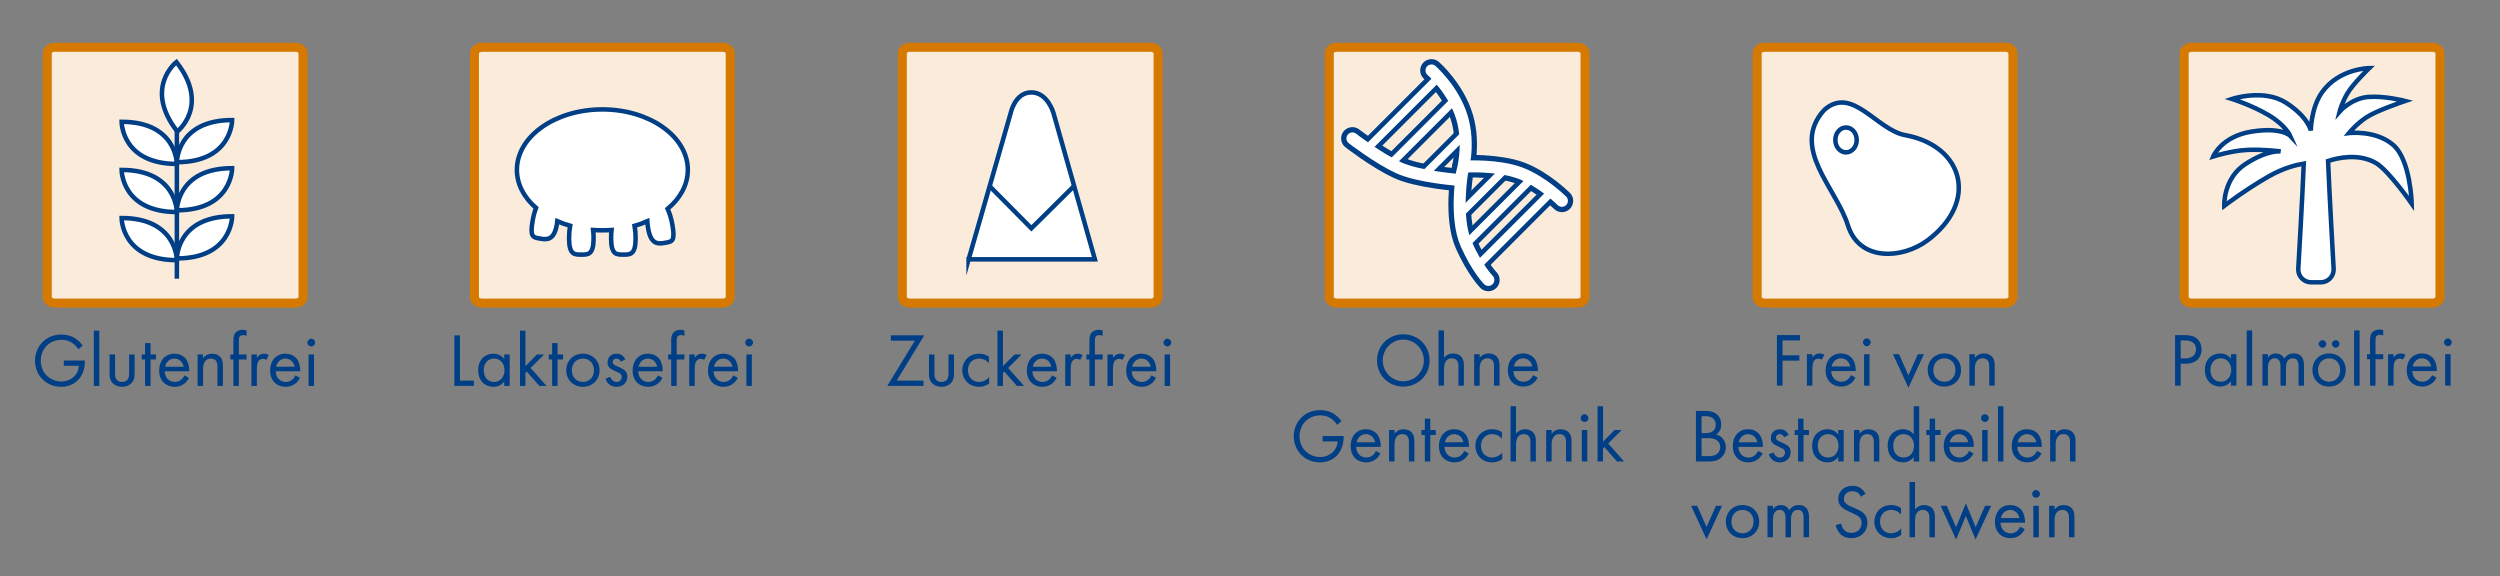 <?xml version="1.0" encoding="UTF-8"?>
<!-- Generator: Adobe Illustrator 26.2.1, SVG Export Plug-In . SVG Version: 6.00 Build 0)  -->
<svg xmlns="http://www.w3.org/2000/svg" xmlns:xlink="http://www.w3.org/1999/xlink" version="1.1" id="Ebene_1" x="0px" y="0px" viewBox="0 0 1849 426" style="enable-background:new 0 0 1849 426;" xml:space="preserve">
<rect x="0" y="0" width="1849" height="426" fill="#808080" stroke="none"/>
<style type="text/css">
	.st0{clip-path:url(#SVGID_00000084498754196724656660000011603053740037485187_);fill:#FAEBDA;}
	
		.st1{clip-path:url(#SVGID_00000084498754196724656660000011603053740037485187_);fill:none;stroke:#D67900;stroke-width:6.674;stroke-miterlimit:10;}
	.st2{clip-path:url(#SVGID_00000084498754196724656660000011603053740037485187_);fill:#FFFFFF;}
	
		.st3{clip-path:url(#SVGID_00000084498754196724656660000011603053740037485187_);fill:none;stroke:#003E86;stroke-width:3.341;stroke-miterlimit:10;}
	.st4{fill:#FFFFFF;}
	.st5{fill:none;stroke:#003E86;stroke-width:3.341;stroke-miterlimit:10;}
	.st6{fill:#003E86;}
	.st7{clip-path:url(#SVGID_00000054248919125121021320000016273150038875699607_);fill:#FAEBDA;}
	
		.st8{clip-path:url(#SVGID_00000054248919125121021320000016273150038875699607_);fill:none;stroke:#D67900;stroke-width:6.674;stroke-miterlimit:10;}
	.st9{clip-path:url(#SVGID_00000154413333611076034600000006639552583368355255_);fill:#FFFFFF;}
	
		.st10{clip-path:url(#SVGID_00000154413333611076034600000006639552583368355255_);fill:none;stroke:#003E86;stroke-width:3.341;stroke-miterlimit:10;}
	.st11{clip-path:url(#SVGID_00000123437492744703197970000001698858093139860669_);fill:#FAEBDA;}
	
		.st12{clip-path:url(#SVGID_00000123437492744703197970000001698858093139860669_);fill:none;stroke:#D67900;stroke-width:6.674;stroke-miterlimit:10;}
	.st13{clip-path:url(#SVGID_00000123437492744703197970000001698858093139860669_);fill:#FFFFFF;}
	
		.st14{clip-path:url(#SVGID_00000123437492744703197970000001698858093139860669_);fill:none;stroke:#003E86;stroke-width:3.341;stroke-miterlimit:10;}
	.st15{clip-path:url(#SVGID_00000058563249564648820700000016630537844671912597_);}
	.st16{clip-path:url(#SVGID_00000058563249564648820700000016630537844671912597_);fill:#FAEBDA;}
	
		.st17{clip-path:url(#SVGID_00000058563249564648820700000016630537844671912597_);fill:none;stroke:#D67900;stroke-width:6.674;stroke-miterlimit:10;}
	
		.st18{clip-path:url(#SVGID_00000058563249564648820700000016630537844671912597_);fill:none;stroke:#003E86;stroke-width:16.683;stroke-linecap:round;stroke-miterlimit:10;}
	.st19{fill:none;stroke:#003E86;stroke-width:12.684;stroke-miterlimit:10;}
	
		.st20{clip-path:url(#SVGID_00000133520769655373611160000006154914651472194967_);fill:none;stroke:#FFFFFF;stroke-width:8.873;stroke-linecap:round;stroke-miterlimit:10;}
	.st21{fill:none;stroke:#FFFFFF;stroke-width:5.806;stroke-miterlimit:10;}
	.st22{clip-path:url(#SVGID_00000005230486649431167310000002428304549809348495_);fill:#FAEBDA;}
	
		.st23{clip-path:url(#SVGID_00000005230486649431167310000002428304549809348495_);fill:none;stroke:#D67900;stroke-width:6.674;stroke-miterlimit:10;}
	.st24{clip-path:url(#SVGID_00000005230486649431167310000002428304549809348495_);fill:#FFFFFF;}
	
		.st25{clip-path:url(#SVGID_00000005230486649431167310000002428304549809348495_);fill:none;stroke:#003E86;stroke-width:3.341;stroke-miterlimit:10;}
</style>
<g>
	<defs>
		<rect id="SVGID_1_" x="-0.37" y="31.63" width="1842.37" height="375.51"></rect>
	</defs>
	<clipPath id="SVGID_00000172439801256252997130000000028236947488648886_">
		<use xlink:href="#SVGID_1_" style="overflow:visible;"></use>
	</clipPath>
	<path style="clip-path:url(#SVGID_00000172439801256252997130000000028236947488648886_);fill:#FAEBDA;" d="M856.55,219.76   c0,2.43-2.51,4.4-5.6,4.4H672.96c-3.1,0-5.6-1.97-5.6-4.4V39.36c0-2.43,2.51-4.4,5.6-4.4h177.99c3.1,0,5.6,1.97,5.6,4.4V219.76z"></path>
	
		<path style="clip-path:url(#SVGID_00000172439801256252997130000000028236947488648886_);fill:none;stroke:#D67900;stroke-width:6.674;stroke-miterlimit:10;" d="   M856.55,219.76c0,2.43-2.51,4.4-5.6,4.4H672.96c-3.1,0-5.6-1.97-5.6-4.4V39.36c0-2.43,2.51-4.4,5.6-4.4h177.99   c3.1,0,5.6,1.97,5.6,4.4V219.76z"></path>
	<path style="clip-path:url(#SVGID_00000172439801256252997130000000028236947488648886_);fill:#FFFFFF;" d="M716.39,191.81   l31.22-108.58c0,0,3.16-14.9,15.19-14.9c12.03,0,16.33,15.18,16.33,15.18l30.66,108.29H716.39z"></path>
	
		<path style="clip-path:url(#SVGID_00000172439801256252997130000000028236947488648886_);fill:none;stroke:#003E86;stroke-width:3.341;stroke-miterlimit:10;" d="   M716.39,191.81l31.22-108.58c0,0,3.16-14.9,15.19-14.9c12.03,0,16.33,15.18,16.33,15.18l30.66,108.29H716.39z"></path>
</g>
<polyline class="st4" points="732.12,137.9 762.81,168.86 794.05,137.9 "></polyline>
<polyline class="st5" points="732.12,137.9 762.81,168.86 794.05,137.9 "></polyline>
<g>
	<path class="st6" d="M663.18,281.49h19.85v3.92h-26.8l20.41-33.47h-17.77v-3.92h24.72L663.18,281.49z"></path>
	<path class="st6" d="M691.1,275.72c0,1.63,0,3.53,1.12,4.99c0.62,0.79,1.85,1.79,4.09,1.79c2.24,0,3.48-1.01,4.09-1.79   c1.12-1.46,1.12-3.36,1.12-4.99v-13.57h4.04v14.02c0,2.86-0.28,4.99-2.13,7.01c-2.07,2.19-4.82,2.92-7.12,2.92   c-2.3,0-5.05-0.73-7.12-2.92c-1.85-2.02-2.13-4.15-2.13-7.01v-14.02h4.04V275.72z"></path>
	<path class="st6" d="M731.4,268.65c-2.13-2.69-5.21-3.48-7.29-3.48c-4.32,0-8.24,3.03-8.24,8.69s4.04,8.63,8.19,8.63   c2.41,0,5.38-1.07,7.51-3.64v4.82c-2.52,1.85-5.21,2.41-7.4,2.41c-7.23,0-12.45-5.16-12.45-12.17c0-7.12,5.27-12.33,12.45-12.33   c3.7,0,6.11,1.46,7.23,2.24V268.65z"></path>
	<path class="st6" d="M741.78,244.55v26.24l8.52-8.63h5.27l-9.98,9.98l11.77,13.29h-5.27l-9.31-10.6l-1.01,1.01v9.59h-4.04v-40.87   H741.78z"></path>
	<path class="st6" d="M781.52,279.47c-0.67,1.29-1.68,2.69-2.86,3.76c-2.13,1.91-4.77,2.86-7.74,2.86   c-5.61,0-11.49-3.53-11.49-12.17c0-6.95,4.26-12.33,11.27-12.33c4.54,0,7.4,2.24,8.8,4.26c1.46,2.07,2.3,5.66,2.19,8.75h-18.11   c0.06,4.82,3.36,7.9,7.4,7.9c1.91,0,3.42-0.56,4.77-1.68c1.06-0.9,1.91-2.07,2.41-3.2L781.52,279.47z M777.54,271.23   c-0.67-3.64-3.42-6.05-6.84-6.05c-3.42,0-6.22,2.58-6.84,6.05H777.54z"></path>
	<path class="st6" d="M787.86,262.15h4.04v2.52c0.39-0.62,2.13-3.08,5.27-3.08c1.23,0,2.58,0.45,3.59,0.95l-1.91,3.64   c-0.9-0.62-1.74-0.79-2.35-0.79c-1.63,0-2.63,0.67-3.25,1.46c-0.67,0.9-1.35,2.47-1.35,6.28v12.28h-4.04V262.15z"></path>
	<path class="st6" d="M809.78,265.85v19.57h-4.04v-19.57h-2.24v-3.7h2.24V252c0-2.13,0.17-4.82,2.24-6.56   c1.12-0.95,2.8-1.51,4.65-1.51c1.46,0,2.41,0.34,2.86,0.5v3.92c-0.84-0.34-1.79-0.5-2.63-0.5c-0.9,0-1.96,0.22-2.58,1.23   c-0.5,0.84-0.5,2.13-0.5,3.36v9.7h5.72v3.7H809.78z"></path>
	<path class="st6" d="M819.09,262.15h4.04v2.52c0.39-0.62,2.13-3.08,5.27-3.08c1.23,0,2.58,0.45,3.59,0.95l-1.91,3.64   c-0.9-0.62-1.74-0.79-2.35-0.79c-1.63,0-2.63,0.67-3.25,1.46c-0.67,0.9-1.35,2.47-1.35,6.28v12.28h-4.04V262.15z"></path>
	<path class="st6" d="M855.02,279.47c-0.67,1.29-1.68,2.69-2.86,3.76c-2.13,1.91-4.77,2.86-7.74,2.86   c-5.61,0-11.49-3.53-11.49-12.17c0-6.95,4.26-12.33,11.27-12.33c4.54,0,7.4,2.24,8.8,4.26c1.46,2.07,2.3,5.66,2.19,8.75h-18.11   c0.06,4.82,3.36,7.9,7.4,7.9c1.91,0,3.42-0.56,4.77-1.68c1.06-0.9,1.91-2.07,2.41-3.2L855.02,279.47z M851.04,271.23   c-0.67-3.64-3.42-6.05-6.84-6.05c-3.42,0-6.22,2.58-6.84,6.05H851.04z"></path>
	<path class="st6" d="M863.38,250.49c1.57,0,2.86,1.29,2.86,2.86c0,1.57-1.29,2.86-2.86,2.86c-1.57,0-2.86-1.29-2.86-2.86   C860.52,251.78,861.81,250.49,863.38,250.49z M865.4,262.15v23.27h-4.04v-23.27H865.4z"></path>
</g>
<g>
	<defs>
		<rect id="SVGID_00000097480949019877444740000008323884467178054283_" x="-0.37" y="31.63" width="1842.37" height="375.51"></rect>
	</defs>
	<clipPath id="SVGID_00000062156892709429250840000002769648538797536641_">
		<use xlink:href="#SVGID_00000097480949019877444740000008323884467178054283_" style="overflow:visible;"></use>
	</clipPath>
	<path style="clip-path:url(#SVGID_00000062156892709429250840000002769648538797536641_);fill:#FAEBDA;" d="M224.14,219.76   c0,2.43-2.51,4.4-5.6,4.4H40.55c-3.1,0-5.6-1.97-5.6-4.4V39.36c0-2.43,2.51-4.4,5.6-4.4h177.99c3.1,0,5.6,1.97,5.6,4.4V219.76z"></path>
	
		<path style="clip-path:url(#SVGID_00000062156892709429250840000002769648538797536641_);fill:none;stroke:#D67900;stroke-width:6.674;stroke-miterlimit:10;" d="   M224.14,219.76c0,2.43-2.51,4.4-5.6,4.4H40.55c-3.1,0-5.6-1.97-5.6-4.4V39.36c0-2.43,2.51-4.4,5.6-4.4h177.99   c3.1,0,5.6,1.97,5.6,4.4V219.76z"></path>
</g>
<line class="st5" x1="130.81" y1="206.11" x2="130.81" y2="91.63"></line>
<g>
	<defs>
		<rect id="SVGID_00000052105575165809702900000018020222272843505317_" x="-0.37" y="31.63" width="1842.37" height="375.51"></rect>
	</defs>
	<clipPath id="SVGID_00000116227983445360478370000002137381893058058368_">
		<use xlink:href="#SVGID_00000052105575165809702900000018020222272843505317_" style="overflow:visible;"></use>
	</clipPath>
	<path style="clip-path:url(#SVGID_00000116227983445360478370000002137381893058058368_);fill:#FFFFFF;" d="M89.94,90.08   c40.88,0,40.88,31.16,40.88,31.16C89.94,121.24,89.94,90.08,89.94,90.08"></path>
	
		<path style="clip-path:url(#SVGID_00000116227983445360478370000002137381893058058368_);fill:none;stroke:#003E86;stroke-width:3.341;stroke-miterlimit:10;" d="   M89.94,90.08c40.88,0,40.88,31.16,40.88,31.16C89.94,121.24,89.94,90.08,89.94,90.08z"></path>
	<path style="clip-path:url(#SVGID_00000116227983445360478370000002137381893058058368_);fill:#FFFFFF;" d="M171.7,88.8   c-40.89,0-40.89,31.15-40.89,31.15C171.7,119.95,171.7,88.8,171.7,88.8"></path>
	
		<path style="clip-path:url(#SVGID_00000116227983445360478370000002137381893058058368_);fill:none;stroke:#003E86;stroke-width:3.341;stroke-miterlimit:10;" d="   M171.7,88.8c-40.89,0-40.89,31.15-40.89,31.15C171.7,119.95,171.7,88.8,171.7,88.8z"></path>
	<path style="clip-path:url(#SVGID_00000116227983445360478370000002137381893058058368_);fill:#FFFFFF;" d="M130.48,45.87   c25.19,32.19,0.67,51.4,0.67,51.4C105.95,65.08,130.48,45.87,130.48,45.87"></path>
	
		<path style="clip-path:url(#SVGID_00000116227983445360478370000002137381893058058368_);fill:none;stroke:#003E86;stroke-width:3.341;stroke-miterlimit:10;" d="   M130.48,45.87c25.19,32.19,0.67,51.4,0.67,51.4C105.95,65.08,130.48,45.87,130.48,45.87z"></path>
	<path style="clip-path:url(#SVGID_00000116227983445360478370000002137381893058058368_);fill:#FFFFFF;" d="M89.94,125.67   c40.88,0,40.88,31.16,40.88,31.16C89.94,156.83,89.94,125.67,89.94,125.67"></path>
	
		<path style="clip-path:url(#SVGID_00000116227983445360478370000002137381893058058368_);fill:none;stroke:#003E86;stroke-width:3.341;stroke-miterlimit:10;" d="   M89.94,125.67c40.88,0,40.88,31.16,40.88,31.16C89.94,156.83,89.94,125.67,89.94,125.67z"></path>
	<path style="clip-path:url(#SVGID_00000116227983445360478370000002137381893058058368_);fill:#FFFFFF;" d="M171.7,124.39   c-40.89,0-40.89,31.14-40.89,31.14C171.7,155.53,171.7,124.39,171.7,124.39"></path>
	
		<path style="clip-path:url(#SVGID_00000116227983445360478370000002137381893058058368_);fill:none;stroke:#003E86;stroke-width:3.341;stroke-miterlimit:10;" d="   M171.7,124.39c-40.89,0-40.89,31.14-40.89,31.14C171.7,155.53,171.7,124.39,171.7,124.39z"></path>
	<path style="clip-path:url(#SVGID_00000116227983445360478370000002137381893058058368_);fill:#FFFFFF;" d="M89.94,161.26   c40.88,0,40.88,31.16,40.88,31.16C89.94,192.42,89.94,161.26,89.94,161.26"></path>
	
		<path style="clip-path:url(#SVGID_00000116227983445360478370000002137381893058058368_);fill:none;stroke:#003E86;stroke-width:3.341;stroke-miterlimit:10;" d="   M89.94,161.26c40.88,0,40.88,31.16,40.88,31.16C89.94,192.42,89.94,161.26,89.94,161.26z"></path>
	<path style="clip-path:url(#SVGID_00000116227983445360478370000002137381893058058368_);fill:#FFFFFF;" d="M171.7,159.98   c-40.89,0-40.89,31.14-40.89,31.14C171.7,191.12,171.7,159.98,171.7,159.98"></path>
	
		<path style="clip-path:url(#SVGID_00000116227983445360478370000002137381893058058368_);fill:none;stroke:#003E86;stroke-width:3.341;stroke-miterlimit:10;" d="   M171.7,159.98c-40.89,0-40.89,31.14-40.89,31.14C171.7,191.12,171.7,159.98,171.7,159.98z"></path>
</g>
<g>
	<path class="st6" d="M47.19,266.63h15.58v0.9c0,4.15-1.23,8.63-3.59,11.83c-1.12,1.51-5.33,6.73-13.9,6.73   c-11.1,0-19.4-8.46-19.4-19.34s8.35-19.34,19.51-19.34c3.59,0,7.79,0.9,11.44,3.7c1.68,1.29,3.25,2.97,4.32,4.43l-3.08,2.8   c-1.06-1.51-2.3-2.86-3.53-3.87c-1.79-1.46-4.6-3.14-9.08-3.14c-9.03,0-15.3,6.78-15.3,15.47c0,10.2,8.13,15.36,15.19,15.36   c4.99,0,9.31-2.52,11.44-6.28c0.67-1.18,1.4-2.97,1.51-5.33h-11.1V266.63z"></path>
	<path class="st6" d="M73.43,244.55v40.87h-4.04v-40.87H73.43z"></path>
	<path class="st6" d="M85.09,275.72c0,1.63,0,3.53,1.12,4.99c0.62,0.79,1.85,1.79,4.09,1.79c2.24,0,3.48-1.01,4.09-1.79   c1.12-1.46,1.12-3.36,1.12-4.99v-13.57h4.04v14.02c0,2.86-0.28,4.99-2.13,7.01c-2.07,2.19-4.82,2.92-7.12,2.92   c-2.3,0-5.05-0.73-7.12-2.92c-1.85-2.02-2.13-4.15-2.13-7.01v-14.02h4.04V275.72z"></path>
	<path class="st6" d="M111.33,265.85v19.57h-4.04v-19.57h-2.47v-3.7h2.47v-8.41h4.04v8.41h4.04v3.7H111.33z"></path>
	<path class="st6" d="M139.8,279.47c-0.67,1.29-1.68,2.69-2.86,3.76c-2.13,1.91-4.77,2.86-7.74,2.86c-5.61,0-11.49-3.53-11.49-12.17   c0-6.95,4.26-12.33,11.27-12.33c4.54,0,7.4,2.24,8.8,4.26c1.46,2.07,2.3,5.66,2.19,8.75h-18.11c0.06,4.82,3.36,7.9,7.4,7.9   c1.91,0,3.42-0.56,4.77-1.68c1.06-0.9,1.91-2.07,2.41-3.2L139.8,279.47z M135.82,271.23c-0.67-3.64-3.42-6.05-6.84-6.05   c-3.42,0-6.22,2.58-6.84,6.05H135.82z"></path>
	<path class="st6" d="M146.14,262.15h4.04v2.69c0.73-0.95,2.8-3.25,6.67-3.25c2.75,0,5.27,1.12,6.67,3.2   c1.18,1.74,1.35,3.64,1.35,6.22v14.41h-4.04v-14.3c0-1.4-0.11-3.03-1.06-4.26c-0.79-1.01-2.02-1.68-3.81-1.68   c-1.4,0-2.92,0.39-4.09,1.79c-1.57,1.85-1.68,4.6-1.68,6.28v12.17h-4.04V262.15z"></path>
	<path class="st6" d="M176.64,265.85v19.57h-4.04v-19.57h-2.24v-3.7h2.24V252c0-2.13,0.17-4.82,2.24-6.56   c1.12-0.95,2.8-1.51,4.65-1.51c1.46,0,2.41,0.34,2.86,0.5v3.92c-0.84-0.34-1.79-0.5-2.63-0.5c-0.9,0-1.96,0.22-2.58,1.23   c-0.5,0.84-0.5,2.13-0.5,3.36v9.7h5.72v3.7H176.64z"></path>
	<path class="st6" d="M185.94,262.15h4.04v2.52c0.39-0.62,2.13-3.08,5.27-3.08c1.23,0,2.58,0.45,3.59,0.95l-1.91,3.64   c-0.9-0.62-1.74-0.79-2.35-0.79c-1.63,0-2.63,0.67-3.25,1.46c-0.67,0.9-1.35,2.47-1.35,6.28v12.28h-4.04V262.15z"></path>
	<path class="st6" d="M221.88,279.47c-0.67,1.29-1.68,2.69-2.86,3.76c-2.13,1.91-4.77,2.86-7.74,2.86   c-5.61,0-11.49-3.53-11.49-12.17c0-6.95,4.26-12.33,11.27-12.33c4.54,0,7.4,2.24,8.8,4.26c1.46,2.07,2.3,5.66,2.19,8.75h-18.11   c0.06,4.82,3.36,7.9,7.4,7.9c1.91,0,3.42-0.56,4.77-1.68c1.06-0.9,1.91-2.07,2.41-3.2L221.88,279.47z M217.9,271.23   c-0.67-3.64-3.42-6.05-6.84-6.05c-3.42,0-6.22,2.58-6.84,6.05H217.9z"></path>
	<path class="st6" d="M230.23,250.49c1.57,0,2.86,1.29,2.86,2.86c0,1.57-1.29,2.86-2.86,2.86c-1.57,0-2.86-1.29-2.86-2.86   C227.38,251.78,228.66,250.49,230.23,250.49z M232.25,262.15v23.27h-4.04v-23.27H232.25z"></path>
</g>
<g>
	<path class="st6" d="M340.18,248.02v33.47h10.32v3.92h-14.46v-37.39H340.18z"></path>
	<path class="st6" d="M372.92,262.15h4.04v23.27h-4.04v-3.25c-1.35,1.74-3.87,3.92-7.96,3.92c-5.89,0-11.32-4.15-11.32-12.33   c0-8.02,5.38-12.17,11.32-12.17c4.48,0,6.9,2.47,7.96,3.87V262.15z M357.78,273.75c0,4.99,2.8,8.75,7.62,8.75   c4.93,0,7.74-4.09,7.74-8.69c0-6-4.15-8.63-7.74-8.63C361.43,265.18,357.78,268.09,357.78,273.75z"></path>
	<path class="st6" d="M388.62,244.55v26.24l8.52-8.63h5.27l-9.98,9.98l11.77,13.29h-5.27l-9.31-10.6l-1.01,1.01v9.59h-4.04v-40.87   H388.62z"></path>
	<path class="st6" d="M412.39,265.85v19.57h-4.04v-19.57h-2.47v-3.7h2.47v-8.41h4.04v8.41h4.04v3.7H412.39z"></path>
	<path class="st6" d="M418.78,273.87c0-7.06,5.21-12.28,12.33-12.28s12.33,5.21,12.33,12.28c0,7.06-5.27,12.22-12.33,12.22   S418.78,280.93,418.78,273.87z M422.93,273.87c0,5.72,4.04,8.63,8.19,8.63c4.2,0,8.18-2.97,8.18-8.63c0-5.72-3.92-8.69-8.18-8.69   S422.93,268.2,422.93,273.87z"></path>
	<path class="st6" d="M459.2,267.53c-0.56-1.34-1.74-2.35-3.25-2.35c-1.46,0-2.8,0.84-2.8,2.63c0,1.68,1.12,2.19,3.76,3.31   c3.36,1.4,4.93,2.47,5.83,3.59c1.01,1.23,1.23,2.47,1.23,3.76c0,4.88-3.53,7.62-8.02,7.62c-0.95,0-6.17-0.11-8.13-5.94l3.48-1.46   c0.45,1.23,1.79,3.81,4.71,3.81c2.63,0,3.81-1.96,3.81-3.7c0-2.19-1.57-2.92-3.76-3.87c-2.8-1.23-4.6-2.13-5.66-3.42   c-0.9-1.12-1.07-2.24-1.07-3.42c0-4.09,2.86-6.5,6.78-6.5c1.23,0,4.54,0.22,6.39,4.21L459.2,267.53z"></path>
	<path class="st6" d="M489.98,279.47c-0.67,1.29-1.68,2.69-2.86,3.76c-2.13,1.91-4.77,2.86-7.74,2.86   c-5.61,0-11.49-3.53-11.49-12.17c0-6.95,4.26-12.33,11.27-12.33c4.54,0,7.4,2.24,8.8,4.26c1.46,2.07,2.3,5.66,2.19,8.75h-18.11   c0.06,4.82,3.36,7.9,7.4,7.9c1.91,0,3.42-0.56,4.77-1.68c1.06-0.9,1.91-2.07,2.41-3.2L489.98,279.47z M486,271.23   c-0.67-3.64-3.42-6.05-6.84-6.05c-3.42,0-6.22,2.58-6.84,6.05H486z"></path>
	<path class="st6" d="M500.46,265.85v19.57h-4.04v-19.57h-2.24v-3.7h2.24V252c0-2.13,0.17-4.82,2.24-6.56   c1.12-0.95,2.8-1.51,4.65-1.51c1.46,0,2.41,0.34,2.86,0.5v3.92c-0.84-0.34-1.79-0.5-2.63-0.5c-0.9,0-1.96,0.22-2.58,1.23   c-0.5,0.84-0.5,2.13-0.5,3.36v9.7h5.72v3.7H500.46z"></path>
	<path class="st6" d="M509.77,262.15h4.04v2.52c0.39-0.62,2.13-3.08,5.27-3.08c1.23,0,2.58,0.45,3.59,0.95l-1.91,3.64   c-0.9-0.62-1.74-0.79-2.35-0.79c-1.63,0-2.63,0.67-3.25,1.46c-0.67,0.9-1.35,2.47-1.35,6.28v12.28h-4.04V262.15z"></path>
	<path class="st6" d="M545.71,279.47c-0.67,1.29-1.68,2.69-2.86,3.76c-2.13,1.91-4.77,2.86-7.74,2.86   c-5.61,0-11.49-3.53-11.49-12.17c0-6.95,4.26-12.33,11.27-12.33c4.54,0,7.4,2.24,8.8,4.26c1.46,2.07,2.3,5.66,2.19,8.75h-18.11   c0.06,4.82,3.36,7.9,7.4,7.9c1.91,0,3.42-0.56,4.77-1.68c1.06-0.9,1.91-2.07,2.41-3.2L545.71,279.47z M541.73,271.23   c-0.67-3.64-3.42-6.05-6.84-6.05c-3.42,0-6.22,2.58-6.84,6.05H541.73z"></path>
	<path class="st6" d="M554.06,250.49c1.57,0,2.86,1.29,2.86,2.86c0,1.57-1.29,2.86-2.86,2.86c-1.57,0-2.86-1.29-2.86-2.86   C551.2,251.78,552.49,250.49,554.06,250.49z M556.08,262.15v23.27h-4.04v-23.27H556.08z"></path>
</g>
<g>
	<defs>
		<rect id="SVGID_00000059997007156135370370000002772611313178701471_" x="-0.37" y="31.63" width="1842.37" height="375.51"></rect>
	</defs>
	<clipPath id="SVGID_00000152227966448876060010000008072961576895349387_">
		<use xlink:href="#SVGID_00000059997007156135370370000002772611313178701471_" style="overflow:visible;"></use>
	</clipPath>
	<path style="clip-path:url(#SVGID_00000152227966448876060010000008072961576895349387_);fill:#FAEBDA;" d="M540.09,219.76   c0,2.43-2.51,4.4-5.6,4.4H356.5c-3.1,0-5.6-1.97-5.6-4.4V39.36c0-2.43,2.51-4.4,5.6-4.4h177.99c3.1,0,5.6,1.97,5.6,4.4V219.76z"></path>
	
		<path style="clip-path:url(#SVGID_00000152227966448876060010000008072961576895349387_);fill:none;stroke:#D67900;stroke-width:6.674;stroke-miterlimit:10;" d="   M540.09,219.76c0,2.43-2.51,4.4-5.6,4.4H356.5c-3.1,0-5.6-1.97-5.6-4.4V39.36c0-2.43,2.51-4.4,5.6-4.4h177.99   c3.1,0,5.6,1.97,5.6,4.4V219.76z"></path>
	<path style="clip-path:url(#SVGID_00000152227966448876060010000008072961576895349387_);fill:#FFFFFF;" d="M497.28,166.11   c2.16,12.26-0.08,12.54-5.02,13.41c-4.93,0.87-10.67,2-12.84-10.26c-0.34-1.93-0.57-3.83-0.68-5.63c-2.96,1.33-6.11,2.47-9.4,3.41   c0.49,2.78,0.76,5.85,0.76,9.09c0,12.45-4.06,12.18-9.07,12.18c-5.01,0-9.06,0.27-9.06-12.18c0-2.07,0.11-4.09,0.32-6.02   c-2.23,0.15-4.5,0.23-6.79,0.23c-2.31,0-4.59-0.08-6.82-0.24c0.23,1.93,0.34,3.95,0.34,6.03c0,12.45-4.06,12.18-9.08,12.18   c-5,0-9.06,0.27-9.06-12.18c0-3.3,0.28-6.43,0.77-9.17c-3.31-0.87-6.46-2.01-9.44-3.34c-0.09,0.81-0.22,1.65-0.37,2.49   c-2.16,12.26-7.92,11.14-12.84,10.27c-4.93-0.88-7.18-1.16-5.02-13.41c0.59-3.35,1.45-6.47,2.47-9.18   c-8.86-7.65-14.16-17.47-14.16-28.16c0-24.69,28.29-44.71,63.21-44.71c34.91,0,63.21,20.02,63.21,44.71   c0,11-5.62,21.08-14.94,28.82C495.26,157.7,496.5,161.71,497.28,166.11"></path>
	
		<path style="clip-path:url(#SVGID_00000152227966448876060010000008072961576895349387_);fill:none;stroke:#003E86;stroke-width:3.341;stroke-miterlimit:10;" d="   M497.28,166.11c2.16,12.26-0.08,12.54-5.02,13.41c-4.93,0.87-10.67,2-12.84-10.26c-0.34-1.93-0.57-3.83-0.68-5.63   c-2.96,1.33-6.11,2.47-9.4,3.41c0.49,2.78,0.76,5.85,0.76,9.09c0,12.45-4.06,12.18-9.07,12.18c-5.01,0-9.06,0.27-9.06-12.18   c0-2.07,0.11-4.09,0.32-6.02c-2.23,0.15-4.5,0.23-6.79,0.23c-2.31,0-4.59-0.08-6.82-0.24c0.23,1.93,0.34,3.95,0.34,6.03   c0,12.45-4.06,12.18-9.08,12.18c-5,0-9.06,0.27-9.06-12.18c0-3.3,0.28-6.43,0.77-9.17c-3.31-0.87-6.46-2.01-9.44-3.34   c-0.09,0.81-0.22,1.65-0.37,2.49c-2.16,12.26-7.92,11.14-12.84,10.27c-4.93-0.88-7.18-1.16-5.02-13.41   c0.59-3.35,1.45-6.47,2.47-9.18c-8.86-7.65-14.16-17.47-14.16-28.16c0-24.69,28.29-44.71,63.21-44.71   c34.91,0,63.21,20.02,63.21,44.71c0,11-5.62,21.08-14.94,28.82C495.26,157.7,496.5,161.71,497.28,166.11z"></path>
	<path style="clip-path:url(#SVGID_00000152227966448876060010000008072961576895349387_);fill:#FAEBDA;" d="M1488.77,219.76   c0,2.43-2.51,4.4-5.6,4.4h-177.99c-3.1,0-5.6-1.97-5.6-4.4V39.36c0-2.43,2.51-4.4,5.6-4.4h177.99c3.1,0,5.6,1.97,5.6,4.4V219.76z"></path>
	
		<path style="clip-path:url(#SVGID_00000152227966448876060010000008072961576895349387_);fill:none;stroke:#D67900;stroke-width:6.674;stroke-miterlimit:10;" d="   M1488.77,219.76c0,2.43-2.51,4.4-5.6,4.4h-177.99c-3.1,0-5.6-1.97-5.6-4.4V39.36c0-2.43,2.51-4.4,5.6-4.4h177.99   c3.1,0,5.6,1.97,5.6,4.4V219.76z"></path>
	<path style="clip-path:url(#SVGID_00000152227966448876060010000008072961576895349387_);fill:#FFFFFF;" d="M1348.94,81.59   c20.67-18.92,38.83,14.41,60.06,18.34c43.7,8.07,54.42,49.62,16.6,77.83c-18.5,13.8-50.43,15.95-58.91-11.17   C1358.06,138.94,1324.02,109.52,1348.94,81.59"></path>
	
		<path style="clip-path:url(#SVGID_00000152227966448876060010000008072961576895349387_);fill:none;stroke:#003E86;stroke-width:3.341;stroke-miterlimit:10;" d="   M1348.94,81.59c20.67-18.92,38.83,14.41,60.06,18.34c43.7,8.07,54.42,49.62,16.6,77.83c-18.5,13.8-50.43,15.95-58.91-11.17   C1358.06,138.94,1324.02,109.52,1348.94,81.59"></path>
	<path style="clip-path:url(#SVGID_00000152227966448876060010000008072961576895349387_);fill:#FFFFFF;" d="M1373.22,103.5   c0,5.08-3.54,9.2-7.9,9.2c-4.37,0-7.91-4.12-7.91-9.2c0-5.08,3.54-9.2,7.91-9.2C1369.69,94.3,1373.22,98.41,1373.22,103.5"></path>
	
		<path style="clip-path:url(#SVGID_00000152227966448876060010000008072961576895349387_);fill:none;stroke:#003E86;stroke-width:3.341;stroke-miterlimit:10;" d="   M1373.22,103.5c0,5.08-3.54,9.2-7.9,9.2c-4.37,0-7.91-4.12-7.91-9.2c0-5.08,3.54-9.2,7.91-9.2   C1369.69,94.3,1373.22,98.41,1373.22,103.5z"></path>
</g>
<g>
	<path class="st6" d="M1331.25,251.77h-12.89v11.04h12.45v3.92h-12.45v18.5h-4.15v-37.39h17.04V251.77z"></path>
	<path class="st6" d="M1336.41,261.97h4.04v2.52c0.39-0.62,2.13-3.08,5.27-3.08c1.23,0,2.58,0.45,3.59,0.95l-1.91,3.64   c-0.9-0.62-1.74-0.79-2.35-0.79c-1.63,0-2.63,0.67-3.25,1.46c-0.67,0.9-1.35,2.47-1.35,6.28v12.28h-4.04V261.97z"></path>
	<path class="st6" d="M1372.34,279.3c-0.67,1.29-1.68,2.69-2.86,3.76c-2.13,1.91-4.76,2.86-7.74,2.86   c-5.61,0-11.49-3.53-11.49-12.17c0-6.95,4.26-12.33,11.27-12.33c4.54,0,7.4,2.24,8.8,4.26c1.46,2.07,2.3,5.66,2.19,8.75h-18.11   c0.06,4.82,3.36,7.9,7.4,7.9c1.91,0,3.42-0.56,4.76-1.68c1.07-0.9,1.91-2.07,2.41-3.2L1372.34,279.3z M1368.36,271.05   c-0.67-3.64-3.42-6.05-6.84-6.05c-3.42,0-6.22,2.58-6.84,6.05H1368.36z"></path>
	<path class="st6" d="M1380.69,250.31c1.57,0,2.86,1.29,2.86,2.86c0,1.57-1.29,2.86-2.86,2.86c-1.57,0-2.86-1.29-2.86-2.86   C1377.84,251.6,1379.12,250.31,1380.69,250.31z M1382.71,261.97v23.27h-4.04v-23.27H1382.71z"></path>
	<path class="st6" d="M1404.52,261.97l6.95,15.7l6.95-15.7h4.49l-11.44,24.78l-11.44-24.78H1404.52z"></path>
	<path class="st6" d="M1425.71,273.69c0-7.06,5.21-12.28,12.33-12.28c7.12,0,12.33,5.21,12.33,12.28c0,7.06-5.27,12.22-12.33,12.22   C1430.98,285.91,1425.71,280.75,1425.71,273.69z M1429.86,273.69c0,5.72,4.04,8.63,8.18,8.63c4.21,0,8.19-2.97,8.19-8.63   c0-5.72-3.92-8.69-8.19-8.69C1433.79,265,1429.86,268.03,1429.86,273.69z"></path>
	<path class="st6" d="M1456.55,261.97h4.04v2.69c0.73-0.95,2.8-3.25,6.67-3.25c2.75,0,5.27,1.12,6.67,3.2   c1.18,1.74,1.34,3.64,1.34,6.22v14.41h-4.04v-14.3c0-1.4-0.11-3.03-1.07-4.26c-0.78-1.01-2.02-1.68-3.81-1.68   c-1.4,0-2.92,0.39-4.09,1.79c-1.57,1.85-1.68,4.6-1.68,6.28v12.17h-4.04V261.97z"></path>
</g>
<g>
	<path class="st6" d="M1261.05,303.91c2.07,0,5.83,0.17,8.58,2.35c1.18,0.9,3.36,3.2,3.36,7.74c0,1.85-0.39,5.1-3.7,7.34   c5.21,1.29,7.12,5.83,7.12,9.42s-1.79,6.5-3.81,8.07c-2.97,2.35-6.39,2.47-8.97,2.47h-9.31v-37.39H1261.05z M1258.47,320.33h3.14   c2.19,0,7.34-0.45,7.34-6.22c0-6.17-6.05-6.28-7.23-6.28h-3.25V320.33z M1258.47,337.38h4.77c2.41,0,4.76-0.17,6.56-1.57   c1.46-1.07,2.47-2.92,2.47-5.16c0-2.97-1.74-4.71-3.2-5.49c-1.4-0.79-3.36-1.12-6.33-1.12h-4.26V337.38z"></path>
	<path class="st6" d="M1303.66,335.36c-0.67,1.29-1.68,2.69-2.86,3.76c-2.13,1.91-4.76,2.86-7.74,2.86   c-5.61,0-11.49-3.53-11.49-12.17c0-6.95,4.26-12.33,11.27-12.33c4.54,0,7.4,2.24,8.8,4.26c1.46,2.07,2.3,5.66,2.19,8.75h-18.11   c0.06,4.82,3.36,7.9,7.4,7.9c1.91,0,3.42-0.56,4.76-1.68c1.07-0.9,1.91-2.07,2.41-3.2L1303.66,335.36z M1299.68,327.12   c-0.67-3.64-3.42-6.05-6.84-6.05c-3.42,0-6.22,2.58-6.84,6.05H1299.68z"></path>
	<path class="st6" d="M1319.58,323.42c-0.56-1.34-1.74-2.35-3.25-2.35c-1.46,0-2.8,0.84-2.8,2.63c0,1.68,1.12,2.19,3.76,3.31   c3.36,1.4,4.93,2.47,5.83,3.59c1.01,1.23,1.23,2.47,1.23,3.76c0,4.88-3.53,7.62-8.02,7.62c-0.95,0-6.17-0.11-8.13-5.94l3.48-1.46   c0.45,1.23,1.79,3.81,4.71,3.81c2.63,0,3.81-1.96,3.81-3.7c0-2.19-1.57-2.92-3.76-3.87c-2.8-1.23-4.6-2.13-5.66-3.42   c-0.9-1.12-1.06-2.24-1.06-3.42c0-4.09,2.86-6.5,6.78-6.5c1.23,0,4.54,0.22,6.39,4.21L1319.58,323.42z"></path>
	<path class="st6" d="M1333.88,321.74v19.57h-4.04v-19.57h-2.47v-3.7h2.47v-8.41h4.04v8.41h4.04v3.7H1333.88z"></path>
	<path class="st6" d="M1359.55,318.04h4.04v23.27h-4.04v-3.25c-1.35,1.74-3.87,3.92-7.96,3.92c-5.89,0-11.32-4.15-11.32-12.33   c0-8.02,5.38-12.17,11.32-12.17c4.49,0,6.9,2.47,7.96,3.87V318.04z M1344.42,329.64c0,4.99,2.8,8.75,7.62,8.75   c4.93,0,7.74-4.09,7.74-8.69c0-6-4.15-8.63-7.74-8.63C1348.06,321.06,1344.42,323.98,1344.42,329.64z"></path>
	<path class="st6" d="M1371.22,318.04h4.04v2.69c0.73-0.95,2.8-3.25,6.67-3.25c2.75,0,5.27,1.12,6.67,3.2   c1.18,1.74,1.34,3.64,1.34,6.22v14.41h-4.04V327c0-1.4-0.11-3.03-1.07-4.26c-0.78-1.01-2.02-1.68-3.81-1.68   c-1.4,0-2.92,0.39-4.09,1.79c-1.57,1.85-1.68,4.6-1.68,6.28v12.17h-4.04V318.04z"></path>
	<path class="st6" d="M1415.39,300.43h4.04v40.87h-4.04v-3.25c-1.35,1.74-3.87,3.92-7.96,3.92c-5.89,0-11.32-4.15-11.32-12.33   c0-8.02,5.38-12.17,11.32-12.17c4.49,0,6.9,2.47,7.96,3.87V300.43z M1400.26,329.64c0,4.99,2.8,8.75,7.62,8.75   c4.93,0,7.74-4.09,7.74-8.69c0-6-4.15-8.63-7.74-8.63C1403.9,321.06,1400.26,323.98,1400.26,329.64z"></path>
	<path class="st6" d="M1431.2,321.74v19.57h-4.04v-19.57h-2.47v-3.7h2.47v-8.41h4.04v8.41h4.04v3.7H1431.2z"></path>
	<path class="st6" d="M1459.68,335.36c-0.67,1.29-1.68,2.69-2.86,3.76c-2.13,1.91-4.76,2.86-7.74,2.86   c-5.61,0-11.49-3.53-11.49-12.17c0-6.95,4.26-12.33,11.27-12.33c4.54,0,7.4,2.24,8.8,4.26c1.46,2.07,2.3,5.66,2.19,8.75h-18.11   c0.06,4.82,3.36,7.9,7.4,7.9c1.91,0,3.42-0.56,4.76-1.68c1.07-0.9,1.91-2.07,2.41-3.2L1459.68,335.36z M1455.7,327.12   c-0.67-3.64-3.42-6.05-6.84-6.05s-6.22,2.58-6.84,6.05H1455.7z"></path>
	<path class="st6" d="M1468.04,306.38c1.57,0,2.86,1.29,2.86,2.86c0,1.57-1.29,2.86-2.86,2.86c-1.57,0-2.86-1.29-2.86-2.86   C1465.18,307.66,1466.47,306.38,1468.04,306.38z M1470.06,318.04v23.27h-4.04v-23.27H1470.06z"></path>
	<path class="st6" d="M1481.72,300.43v40.87h-4.04v-40.87H1481.72z"></path>
	<path class="st6" d="M1509.97,335.36c-0.67,1.29-1.68,2.69-2.86,3.76c-2.13,1.91-4.76,2.86-7.74,2.86   c-5.61,0-11.49-3.53-11.49-12.17c0-6.95,4.26-12.33,11.27-12.33c4.54,0,7.4,2.24,8.8,4.26c1.46,2.07,2.3,5.66,2.19,8.75h-18.11   c0.06,4.82,3.36,7.9,7.4,7.9c1.91,0,3.42-0.56,4.76-1.68c1.07-0.9,1.91-2.07,2.41-3.2L1509.97,335.36z M1505.99,327.12   c-0.67-3.64-3.42-6.05-6.84-6.05c-3.42,0-6.22,2.58-6.84,6.05H1505.99z"></path>
	<path class="st6" d="M1516.31,318.04h4.04v2.69c0.73-0.95,2.8-3.25,6.67-3.25c2.75,0,5.27,1.12,6.67,3.2   c1.18,1.74,1.34,3.64,1.34,6.22v14.41H1531V327c0-1.4-0.11-3.03-1.07-4.26c-0.78-1.01-2.02-1.68-3.81-1.68   c-1.4,0-2.92,0.39-4.09,1.79c-1.57,1.85-1.68,4.6-1.68,6.28v12.17h-4.04V318.04z"></path>
</g>
<g>
	<defs>
		<rect id="SVGID_00000025445149115914121930000000394601336763470482_" x="-0.37" y="31.63" width="1842.37" height="375.51"></rect>
	</defs>
	<clipPath id="SVGID_00000047776588149090854730000017024977020858196390_">
		<use xlink:href="#SVGID_00000025445149115914121930000000394601336763470482_" style="overflow:visible;"></use>
	</clipPath>
	<g style="clip-path:url(#SVGID_00000047776588149090854730000017024977020858196390_);">
		<path class="st6" d="M1255.23,374.1l6.95,15.7l6.95-15.7h4.49l-11.44,24.78l-11.44-24.78H1255.23z"></path>
		<path class="st6" d="M1276.42,385.81c0-7.06,5.21-12.28,12.33-12.28c7.12,0,12.33,5.21,12.33,12.28c0,7.06-5.27,12.22-12.33,12.22    C1281.69,398.04,1276.42,392.88,1276.42,385.81z M1280.57,385.81c0,5.72,4.04,8.63,8.18,8.63c4.21,0,8.19-2.97,8.19-8.63    c0-5.72-3.92-8.69-8.19-8.69C1284.49,377.12,1280.57,380.15,1280.57,385.81z"></path>
		<path class="st6" d="M1307.25,374.1h4.04v2.47c1.29-1.91,3.31-3.03,5.77-3.03c4.2,0,5.89,2.97,6.33,3.76    c2.24-3.53,5.44-3.76,7.01-3.76c6.9,0,7.57,5.77,7.57,9.08v14.74h-4.04v-14.13c0-2.63-0.34-6.11-4.15-6.11    c-4.65,0-5.16,4.49-5.16,7.29v12.95h-4.04v-13.79c0-1.63,0.06-6.45-4.2-6.45c-4.6,0-5.1,4.77-5.1,7.57v12.67h-4.04V374.1z"></path>
		<path class="st6" d="M1376.43,367.37c-0.5-1.01-1.35-2.13-2.19-2.8c-0.73-0.56-2.07-1.29-4.2-1.29c-3.7,0-6.28,2.3-6.28,5.77    c0,1.46,0.39,2.3,1.4,3.25c1.12,1.12,2.52,1.74,3.92,2.35l3.59,1.57c2.19,0.95,4.2,1.96,5.77,3.53c1.91,1.91,2.69,4.09,2.69,6.78    c0,6.9-5.1,11.49-11.83,11.49c-2.47,0-5.55-0.5-8.13-3.03c-1.85-1.79-2.97-4.37-3.48-6.62l4.04-1.12    c0.28,1.96,1.18,3.64,2.24,4.76c1.63,1.63,3.48,2.07,5.38,2.07c5.1,0,7.51-3.64,7.51-7.4c0-1.68-0.5-3.14-1.85-4.37    c-1.07-1.01-2.52-1.68-4.49-2.58l-3.36-1.57c-1.46-0.67-3.31-1.46-4.99-3.08c-1.63-1.57-2.58-3.31-2.58-6.11    c0-5.77,4.43-9.64,10.48-9.64c2.3,0,4.15,0.45,6,1.68c1.51,1.01,2.8,2.52,3.64,4.15L1376.43,367.37z"></path>
		<path class="st6" d="M1405.98,380.6c-2.13-2.69-5.21-3.48-7.29-3.48c-4.32,0-8.24,3.03-8.24,8.69s4.04,8.63,8.18,8.63    c2.41,0,5.38-1.07,7.51-3.64v4.82c-2.52,1.85-5.21,2.41-7.4,2.41c-7.23,0-12.45-5.16-12.45-12.17c0-7.12,5.27-12.33,12.45-12.33    c3.7,0,6.11,1.46,7.23,2.24V380.6z"></path>
		<path class="st6" d="M1412.32,356.5h4.04v20.29c0.73-0.95,2.8-3.25,6.67-3.25c2.75,0,5.27,1.12,6.67,3.2    c1.18,1.74,1.34,3.64,1.34,6.22v14.41H1427v-14.3c0-1.4-0.11-3.03-1.07-4.26c-0.78-1.01-2.02-1.68-3.81-1.68    c-1.4,0-2.92,0.39-4.09,1.79c-1.57,1.85-1.68,4.6-1.68,6.28v12.17h-4.04V356.5z"></path>
		<path class="st6" d="M1439.79,374.1l6.9,15.81l7.29-17.6l7.23,17.6l6.95-15.81h4.49l-11.55,24.89l-7.18-17.38l-7.18,17.38    l-11.44-24.89H1439.79z"></path>
		<path class="st6" d="M1497.53,391.42c-0.67,1.29-1.68,2.69-2.86,3.76c-2.13,1.91-4.76,2.86-7.74,2.86    c-5.61,0-11.49-3.53-11.49-12.17c0-6.95,4.26-12.33,11.27-12.33c4.54,0,7.4,2.24,8.8,4.26c1.46,2.07,2.3,5.66,2.19,8.75h-18.11    c0.06,4.82,3.36,7.9,7.4,7.9c1.91,0,3.42-0.56,4.76-1.68c1.07-0.9,1.91-2.07,2.41-3.2L1497.53,391.42z M1493.55,383.18    c-0.67-3.64-3.42-6.05-6.84-6.05c-3.42,0-6.22,2.58-6.84,6.05H1493.55z"></path>
		<path class="st6" d="M1505.88,362.44c1.57,0,2.86,1.29,2.86,2.86c0,1.57-1.29,2.86-2.86,2.86c-1.57,0-2.86-1.29-2.86-2.86    C1503.03,363.73,1504.32,362.44,1505.88,362.44z M1507.9,374.1v23.27h-4.04V374.1H1507.9z"></path>
		<path class="st6" d="M1515.53,374.1h4.04v2.69c0.73-0.95,2.8-3.25,6.67-3.25c2.75,0,5.27,1.12,6.67,3.2    c1.18,1.74,1.34,3.64,1.34,6.22v14.41h-4.04v-14.3c0-1.4-0.11-3.03-1.07-4.26c-0.78-1.01-2.02-1.68-3.81-1.68    c-1.4,0-2.92,0.39-4.09,1.79c-1.57,1.85-1.68,4.6-1.68,6.28v12.17h-4.04V374.1z"></path>
	</g>
	<path style="clip-path:url(#SVGID_00000047776588149090854730000017024977020858196390_);fill:#FAEBDA;" d="M1172.32,219.76   c0,2.43-2.51,4.4-5.6,4.4H988.72c-3.1,0-5.6-1.97-5.6-4.4V39.36c0-2.43,2.51-4.4,5.6-4.4h177.99c3.1,0,5.6,1.97,5.6,4.4V219.76z"></path>
	
		<path style="clip-path:url(#SVGID_00000047776588149090854730000017024977020858196390_);fill:none;stroke:#D67900;stroke-width:6.674;stroke-miterlimit:10;" d="   M1172.32,219.76c0,2.43-2.51,4.4-5.6,4.4H988.72c-3.1,0-5.6-1.97-5.6-4.4V39.36c0-2.43,2.51-4.4,5.6-4.4h177.99   c3.1,0,5.6,1.97,5.6,4.4V219.76z"></path>
	
		<path style="clip-path:url(#SVGID_00000047776588149090854730000017024977020858196390_);fill:none;stroke:#003E86;stroke-width:16.683;stroke-linecap:round;stroke-miterlimit:10;" d="   M1000.24,102.37c0,0,18.47,14.36,33.86,21.55c15.39,7.18,46.17,9.24,46.17,9.24"></path>
	
		<path style="clip-path:url(#SVGID_00000047776588149090854730000017024977020858196390_);fill:none;stroke:#003E86;stroke-width:16.683;stroke-linecap:round;stroke-miterlimit:10;" d="   M1058.73,52.09c0,0,16.42,14.36,22.57,34.89c6.16,20.52,0,41.04,0,41.04s-5.5,33.03,3.08,52.34c8.21,18.47,16.42,26.68,16.42,26.68   "></path>
	
		<path style="clip-path:url(#SVGID_00000047776588149090854730000017024977020858196390_);fill:none;stroke:#003E86;stroke-width:16.683;stroke-linecap:round;stroke-miterlimit:10;" d="   M1155.19,148.55c0,0-14.36-14.36-30.79-20.52c-16.42-6.16-41.92-5.08-41.92-5.08"></path>
</g>
<path class="st19" d="M1079.77,158.29l33.86-33.86 M1093.11,196.27l54.38-54.39 M1084.9,179.84l48.23-48.23 M1054.12,128.54  l29.76-29.76 M1028.46,121.36l47.2-47.2 M1011.02,110.07l52.33-52.33"></path>
<g>
	<defs>
		<rect id="SVGID_00000163792663307737527010000012318082385401554110_" x="-0.37" y="31.63" width="1842.37" height="375.51"></rect>
	</defs>
	<clipPath id="SVGID_00000114060329553966833570000012098912797351932842_">
		<use xlink:href="#SVGID_00000163792663307737527010000012318082385401554110_" style="overflow:visible;"></use>
	</clipPath>
	
		<path style="clip-path:url(#SVGID_00000114060329553966833570000012098912797351932842_);fill:none;stroke:#FFFFFF;stroke-width:8.873;stroke-linecap:round;stroke-miterlimit:10;" d="   M1000.24,102.37c0,0,18.47,14.36,33.86,21.55c15.39,7.18,46.17,9.24,46.17,9.24"></path>
	
		<path style="clip-path:url(#SVGID_00000114060329553966833570000012098912797351932842_);fill:none;stroke:#FFFFFF;stroke-width:8.873;stroke-linecap:round;stroke-miterlimit:10;" d="   M1058.73,52.09c0,0,16.42,14.36,22.57,34.89c6.16,20.52,0,41.04,0,41.04s-5.5,33.03,3.08,52.34c8.21,18.47,16.42,26.68,16.42,26.68   "></path>
	
		<path style="clip-path:url(#SVGID_00000114060329553966833570000012098912797351932842_);fill:none;stroke:#FFFFFF;stroke-width:8.873;stroke-linecap:round;stroke-miterlimit:10;" d="   M1155.19,148.55c0,0-14.36-14.36-30.79-20.52c-16.42-6.16-39.97-4.87-39.97-4.87"></path>
</g>
<path class="st21" d="M1079.77,158.29l33.86-33.86 M1093.11,196.27l54.38-54.39 M1084.9,179.84l48.23-48.23 M1054.12,128.54  l29.76-29.76 M1028.46,121.36l47.2-47.2 M1011.02,110.07l52.33-52.33"></path>
<g>
	<path class="st6" d="M1018.43,266.57c0-11.16,8.69-19.34,19.45-19.34s19.45,8.18,19.45,19.34c0,11.1-8.63,19.34-19.45,19.34   C1027.07,285.91,1018.43,277.67,1018.43,266.57z M1022.69,266.57c0,8.58,6.78,15.42,15.19,15.42s15.19-6.84,15.19-15.42   s-6.78-15.42-15.19-15.42S1022.69,257.99,1022.69,266.57z"></path>
	<path class="st6" d="M1063.96,244.37h4.04v20.29c0.73-0.95,2.8-3.25,6.67-3.25c2.75,0,5.27,1.12,6.67,3.2   c1.18,1.74,1.34,3.64,1.34,6.22v14.41h-4.04v-14.3c0-1.4-0.11-3.03-1.07-4.26c-0.78-1.01-2.02-1.68-3.81-1.68   c-1.4,0-2.92,0.39-4.09,1.79c-1.57,1.85-1.68,4.6-1.68,6.28v12.17h-4.04V244.37z"></path>
	<path class="st6" d="M1090.31,261.97h4.04v2.69c0.73-0.95,2.8-3.25,6.67-3.25c2.75,0,5.27,1.12,6.67,3.2   c1.18,1.74,1.34,3.64,1.34,6.22v14.41h-4.04v-14.3c0-1.4-0.11-3.03-1.07-4.26c-0.78-1.01-2.02-1.68-3.81-1.68   c-1.4,0-2.92,0.39-4.09,1.79c-1.57,1.85-1.68,4.6-1.68,6.28v12.17h-4.04V261.97z"></path>
	<path class="st6" d="M1137.29,279.3c-0.67,1.29-1.68,2.69-2.86,3.76c-2.13,1.91-4.76,2.86-7.74,2.86   c-5.61,0-11.49-3.53-11.49-12.17c0-6.95,4.26-12.33,11.27-12.33c4.54,0,7.4,2.24,8.8,4.26c1.46,2.07,2.3,5.66,2.19,8.75h-18.11   c0.06,4.82,3.36,7.9,7.4,7.9c1.91,0,3.42-0.56,4.76-1.68c1.07-0.9,1.91-2.07,2.41-3.2L1137.29,279.3z M1133.3,271.05   c-0.67-3.64-3.42-6.05-6.84-6.05c-3.42,0-6.22,2.58-6.84,6.05H1133.3z"></path>
</g>
<g>
	<path class="st6" d="M978.18,322.52h15.58v0.9c0,4.15-1.23,8.63-3.59,11.83c-1.12,1.51-5.33,6.73-13.9,6.73   c-11.1,0-19.4-8.46-19.4-19.34s8.35-19.34,19.51-19.34c3.59,0,7.79,0.9,11.44,3.7c1.68,1.29,3.25,2.97,4.32,4.43l-3.08,2.8   c-1.07-1.51-2.3-2.86-3.53-3.87c-1.79-1.46-4.6-3.14-9.08-3.14c-9.03,0-15.3,6.78-15.3,15.47c0,10.2,8.13,15.36,15.19,15.36   c4.99,0,9.31-2.52,11.44-6.28c0.67-1.18,1.4-2.97,1.51-5.33h-11.1V322.52z"></path>
	<path class="st6" d="M1021.01,335.36c-0.67,1.29-1.68,2.69-2.86,3.76c-2.13,1.91-4.76,2.86-7.74,2.86   c-5.61,0-11.49-3.53-11.49-12.17c0-6.95,4.26-12.33,11.27-12.33c4.54,0,7.4,2.24,8.8,4.26c1.46,2.07,2.3,5.66,2.19,8.75h-18.11   c0.06,4.82,3.36,7.9,7.4,7.9c1.91,0,3.42-0.56,4.76-1.68c1.07-0.9,1.91-2.07,2.41-3.2L1021.01,335.36z M1017.03,327.12   c-0.67-3.64-3.42-6.05-6.84-6.05s-6.22,2.58-6.84,6.05H1017.03z"></path>
	<path class="st6" d="M1027.35,318.04h4.04v2.69c0.73-0.95,2.8-3.25,6.67-3.25c2.75,0,5.27,1.12,6.67,3.2   c1.18,1.74,1.34,3.64,1.34,6.22v14.41h-4.04V327c0-1.4-0.11-3.03-1.07-4.26c-0.78-1.01-2.02-1.68-3.81-1.68   c-1.4,0-2.92,0.39-4.09,1.79c-1.57,1.85-1.68,4.6-1.68,6.28v12.17h-4.04V318.04z"></path>
	<path class="st6" d="M1057.84,321.74v19.57h-4.04v-19.57h-2.47v-3.7h2.47v-8.41h4.04v8.41h4.04v3.7H1057.84z"></path>
	<path class="st6" d="M1086.32,335.36c-0.67,1.29-1.68,2.69-2.86,3.76c-2.13,1.91-4.76,2.86-7.74,2.86   c-5.61,0-11.49-3.53-11.49-12.17c0-6.95,4.26-12.33,11.27-12.33c4.54,0,7.4,2.24,8.8,4.26c1.46,2.07,2.3,5.66,2.19,8.75h-18.11   c0.06,4.82,3.36,7.9,7.4,7.9c1.91,0,3.42-0.56,4.76-1.68c1.07-0.9,1.91-2.07,2.41-3.2L1086.32,335.36z M1082.34,327.12   c-0.67-3.64-3.42-6.05-6.84-6.05c-3.42,0-6.22,2.58-6.84,6.05H1082.34z"></path>
	<path class="st6" d="M1110.88,324.54c-2.13-2.69-5.21-3.48-7.29-3.48c-4.32,0-8.24,3.03-8.24,8.69s4.04,8.63,8.18,8.63   c2.41,0,5.38-1.07,7.51-3.64v4.82c-2.52,1.85-5.21,2.41-7.4,2.41c-7.23,0-12.45-5.16-12.45-12.17c0-7.12,5.27-12.33,12.45-12.33   c3.7,0,6.11,1.46,7.23,2.24V324.54z"></path>
	<path class="st6" d="M1117.21,300.43h4.04v20.29c0.73-0.95,2.8-3.25,6.67-3.25c2.75,0,5.27,1.12,6.67,3.2   c1.18,1.74,1.34,3.64,1.34,6.22v14.41h-4.04V327c0-1.4-0.11-3.03-1.07-4.26c-0.78-1.01-2.02-1.68-3.81-1.68   c-1.4,0-2.92,0.39-4.09,1.79c-1.57,1.85-1.68,4.6-1.68,6.28v12.17h-4.04V300.43z"></path>
	<path class="st6" d="M1143.56,318.04h4.04v2.69c0.73-0.95,2.8-3.25,6.67-3.25c2.75,0,5.27,1.12,6.67,3.2   c1.18,1.74,1.34,3.64,1.34,6.22v14.41h-4.04V327c0-1.4-0.11-3.03-1.07-4.26c-0.78-1.01-2.02-1.68-3.81-1.68   c-1.4,0-2.92,0.39-4.09,1.79c-1.57,1.85-1.68,4.6-1.68,6.28v12.17h-4.04V318.04z"></path>
	<path class="st6" d="M1171.93,306.38c1.57,0,2.86,1.29,2.86,2.86c0,1.57-1.29,2.86-2.86,2.86c-1.57,0-2.86-1.29-2.86-2.86   C1169.07,307.66,1170.36,306.38,1171.93,306.38z M1173.95,318.04v23.27h-4.04v-23.27H1173.95z"></path>
	<path class="st6" d="M1185.61,300.43v26.24l8.52-8.63h5.27l-9.98,9.98l11.77,13.29h-5.27l-9.31-10.6l-1.01,1.01v9.59h-4.04v-40.87   H1185.61z"></path>
</g>
<g>
	<path class="st6" d="M1615.46,247.85c3.76,0,6.9,0.45,9.42,2.63c2.75,2.35,3.42,5.66,3.42,8.02c0,5.27-3.31,10.48-11.83,10.48   h-3.64v16.26h-4.15v-37.39H1615.46z M1612.83,265.06h3.42c4.93,0,7.9-2.47,7.9-6.78c0-5.94-5.55-6.5-8.24-6.5h-3.08V265.06z"></path>
	<path class="st6" d="M1650,261.97h4.04v23.27H1650v-3.25c-1.35,1.74-3.87,3.92-7.96,3.92c-5.89,0-11.32-4.15-11.32-12.33   c0-8.02,5.38-12.17,11.32-12.17c4.49,0,6.9,2.47,7.96,3.87V261.97z M1634.86,273.58c0,4.99,2.8,8.75,7.62,8.75   c4.93,0,7.74-4.09,7.74-8.69c0-6-4.15-8.63-7.74-8.63C1638.51,265,1634.86,267.92,1634.86,273.58z"></path>
	<path class="st6" d="M1665.7,244.37v40.87h-4.04v-40.87H1665.7z"></path>
	<path class="st6" d="M1673.32,261.97h4.04v2.47c1.29-1.91,3.31-3.03,5.77-3.03c4.2,0,5.89,2.97,6.33,3.76   c2.24-3.53,5.44-3.76,7.01-3.76c6.9,0,7.57,5.77,7.57,9.08v14.74h-4.04v-14.13c0-2.63-0.34-6.11-4.15-6.11   c-4.65,0-5.16,4.49-5.16,7.29v12.95h-4.04v-13.79c0-1.63,0.06-6.45-4.2-6.45c-4.6,0-5.1,4.77-5.1,7.57v12.67h-4.04V261.97z"></path>
	<path class="st6" d="M1710.27,273.69c0-7.06,5.21-12.28,12.33-12.28c7.12,0,12.33,5.21,12.33,12.28c0,7.06-5.27,12.22-12.33,12.22   C1715.54,285.91,1710.27,280.75,1710.27,273.69z M1714.42,273.69c0,5.72,4.04,8.63,8.18,8.63c4.21,0,8.19-2.97,8.19-8.63   c0-5.72-3.92-8.69-8.19-8.69C1718.34,265,1714.42,268.03,1714.42,273.69z M1717.72,251.6c1.51,0,2.8,1.29,2.8,2.8   s-1.29,2.8-2.8,2.8s-2.8-1.29-2.8-2.8S1716.21,251.6,1717.72,251.6z M1727.48,251.6c1.51,0,2.8,1.29,2.8,2.8s-1.29,2.8-2.8,2.8   s-2.8-1.29-2.8-2.8S1725.96,251.6,1727.48,251.6z"></path>
	<path class="st6" d="M1745.14,244.37v40.87h-4.04v-40.87H1745.14z"></path>
	<path class="st6" d="M1756.91,265.67v19.57h-4.04v-19.57h-2.24v-3.7h2.24v-10.15c0-2.13,0.17-4.82,2.24-6.56   c1.12-0.95,2.8-1.51,4.65-1.51c1.46,0,2.41,0.34,2.86,0.5v3.92c-0.84-0.34-1.79-0.5-2.63-0.5c-0.9,0-1.96,0.22-2.58,1.23   c-0.5,0.84-0.5,2.13-0.5,3.36v9.7h5.72v3.7H1756.91z"></path>
	<path class="st6" d="M1766.22,261.97h4.04v2.52c0.39-0.62,2.13-3.08,5.27-3.08c1.23,0,2.58,0.45,3.59,0.95l-1.91,3.64   c-0.9-0.62-1.74-0.79-2.35-0.79c-1.63,0-2.63,0.67-3.25,1.46c-0.67,0.9-1.35,2.47-1.35,6.28v12.28h-4.04V261.97z"></path>
	<path class="st6" d="M1802.1,279.3c-0.67,1.29-1.68,2.69-2.86,3.76c-2.13,1.91-4.76,2.86-7.74,2.86c-5.61,0-11.49-3.53-11.49-12.17   c0-6.95,4.26-12.33,11.27-12.33c4.54,0,7.4,2.24,8.8,4.26c1.46,2.07,2.3,5.66,2.19,8.75h-18.11c0.06,4.82,3.36,7.9,7.4,7.9   c1.91,0,3.42-0.56,4.76-1.68c1.07-0.9,1.91-2.07,2.41-3.2L1802.1,279.3z M1798.12,271.05c-0.67-3.64-3.42-6.05-6.84-6.05   c-3.42,0-6.22,2.58-6.84,6.05H1798.12z"></path>
	<path class="st6" d="M1810.45,250.31c1.57,0,2.86,1.29,2.86,2.86c0,1.57-1.29,2.86-2.86,2.86c-1.57,0-2.86-1.29-2.86-2.86   C1807.59,251.6,1808.88,250.31,1810.45,250.31z M1812.47,261.97v23.27h-4.04v-23.27H1812.47z"></path>
</g>
<g>
	<defs>
		<rect id="SVGID_00000055694207766406409020000017182308706476586387_" x="-0.37" y="31.63" width="1842.37" height="375.51"></rect>
	</defs>
	<clipPath id="SVGID_00000112594426173355948800000011597915425708640409_">
		<use xlink:href="#SVGID_00000055694207766406409020000017182308706476586387_" style="overflow:visible;"></use>
	</clipPath>
	<path style="clip-path:url(#SVGID_00000112594426173355948800000011597915425708640409_);fill:#FAEBDA;" d="M1804.6,219.76   c0,2.43-2.51,4.4-5.6,4.4h-177.99c-3.1,0-5.6-1.97-5.6-4.4V39.36c0-2.43,2.51-4.4,5.6-4.4H1799c3.1,0,5.6,1.97,5.6,4.4V219.76z"></path>
	
		<path style="clip-path:url(#SVGID_00000112594426173355948800000011597915425708640409_);fill:none;stroke:#D67900;stroke-width:6.674;stroke-miterlimit:10;" d="   M1804.6,219.76c0,2.43-2.51,4.4-5.6,4.4h-177.99c-3.1,0-5.6-1.97-5.6-4.4V39.36c0-2.43,2.51-4.4,5.6-4.4H1799   c3.1,0,5.6,1.97,5.6,4.4V219.76z"></path>
	<path style="clip-path:url(#SVGID_00000112594426173355948800000011597915425708640409_);fill:#FFFFFF;" d="M1687.23,97.38   c4.9,1.24,6.64,3.09,6.64,3.09s-3.52-7.98-16.14-15.4c-12.61-7.42-26.9-11.88-26.9-11.88s23.38-7.79,39.89,2.79   c16.51,10.58,18.37,20.59,18.37,20.59s0.11-16.89,8.35-28.39c12.61-17.63,34.88-17.81,34.88-17.81s-11.7,11.32-15.96,18.36   c-4.27,7.05-5.94,13.73-5.94,13.73s8.73-9.83,21.16-10.76c12.43-0.92,27.27,2.97,27.27,2.97s-20.97,7.05-28.57,12.06   c-7.61,5.01-12.98,11.69-12.98,11.69s19.67-2.41,32.65,8.73c12.99,11.13,13.73,43.42,13.73,43.42s-17.23-24.76-26.54-30.06   c-12.84-7.32-28.26-3.74-35.3-1.44c0.74,19.82,4.13,79.87,4.13,79.87c0.2,5.38-4.1,9.85-9.48,9.85h-7.21   c-5.38,0-9.68-4.47-9.48-9.85c0,0,3.22-55.41,4.06-77.94c-5.8,0.97-15.13,3.35-25.4,9.16c-17.07,9.64-33.4,22.08-33.4,22.08   s-0.92-20.22,15.77-30.98c16.7-10.76,25.98-9.28,25.98-9.28s-12.8-1.67-24.67-1.11c-11.88,0.56-25.23,4.83-25.23,4.83   s6.12-14.84,28.39-18.37C1675.85,95.64,1682.81,96.26,1687.23,97.38"></path>
	
		<path style="clip-path:url(#SVGID_00000112594426173355948800000011597915425708640409_);fill:none;stroke:#003E86;stroke-width:3.341;stroke-miterlimit:10;" d="   M1687.23,97.38c4.9,1.24,6.64,3.09,6.64,3.09s-3.52-7.98-16.14-15.4c-12.61-7.42-26.9-11.88-26.9-11.88s23.38-7.79,39.89,2.79   c16.51,10.58,18.37,20.59,18.37,20.59s0.11-16.89,8.35-28.39c12.61-17.63,34.88-17.81,34.88-17.81s-11.7,11.32-15.96,18.36   c-4.27,7.05-5.94,13.73-5.94,13.73s8.73-9.83,21.16-10.76c12.43-0.92,27.27,2.97,27.27,2.97s-20.97,7.05-28.57,12.06   c-7.61,5.01-12.98,11.69-12.98,11.69s19.67-2.41,32.65,8.73c12.99,11.13,13.73,43.42,13.73,43.42s-17.23-24.76-26.54-30.06   c-12.84-7.32-28.26-3.74-35.3-1.44c0.74,19.82,4.13,79.87,4.13,79.87c0.2,5.38-4.1,9.85-9.48,9.85h-7.21   c-5.38,0-9.68-4.47-9.48-9.85c0,0,3.22-55.41,4.06-77.94c-5.8,0.97-15.13,3.35-25.4,9.16c-17.07,9.64-33.4,22.08-33.4,22.08   s-0.92-20.22,15.77-30.98c16.7-10.76,25.98-9.28,25.98-9.28s-12.8-1.67-24.67-1.11c-11.88,0.56-25.23,4.83-25.23,4.83   s6.12-14.84,28.39-18.37C1675.85,95.64,1682.81,96.26,1687.23,97.38z"></path>
</g>
</svg>
